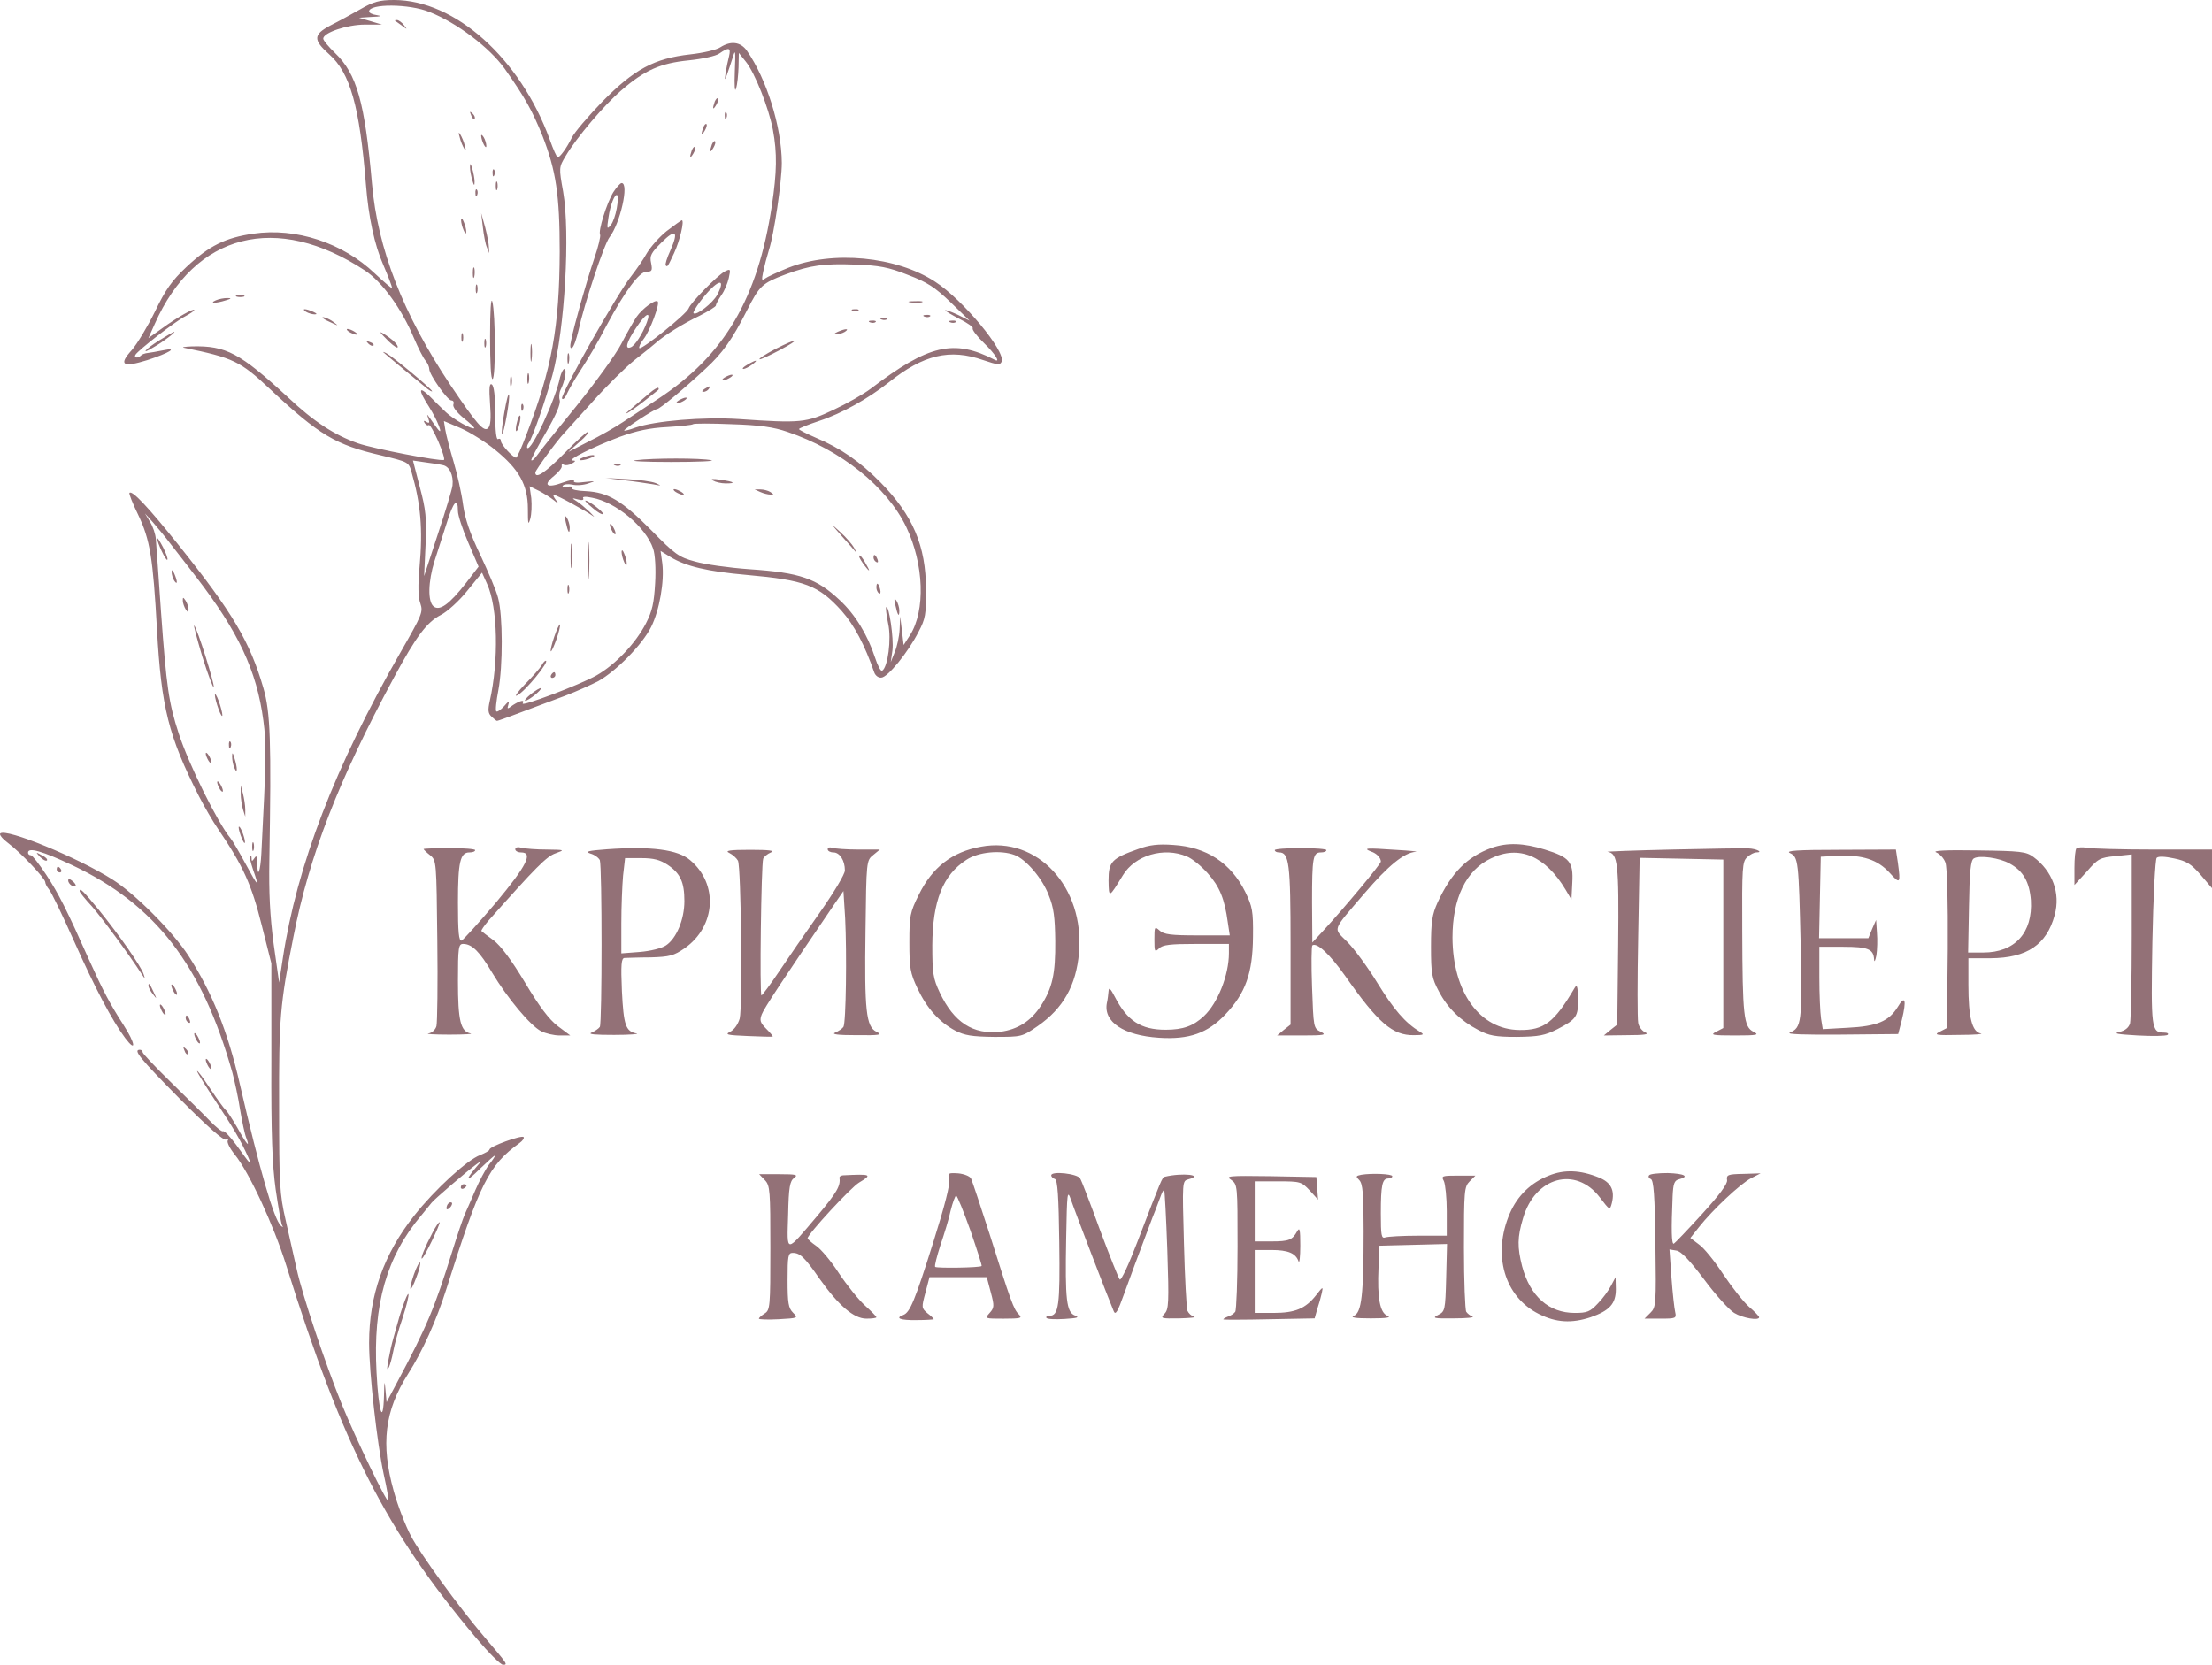 <?xml version="1.0" encoding="UTF-8"?> <svg xmlns="http://www.w3.org/2000/svg" width="93" height="70" viewBox="0 0 93 70" fill="none"><path d="M16.567 0C19.133 0 21.869 2.454 23.11 5.857C23.254 6.277 23.41 6.613 23.447 6.615C23.543 6.615 23.82 6.23 24.037 5.797C24.146 5.568 24.724 4.895 25.326 4.27C26.664 2.91 27.508 2.454 29.027 2.285C29.569 2.225 30.135 2.093 30.291 1.984C30.725 1.708 31.135 1.756 31.4 2.129C32.231 3.32 32.858 5.316 32.87 6.844C32.87 7.638 32.544 9.85 32.328 10.512C32.243 10.788 32.136 11.197 32.087 11.426C32.015 11.775 32.027 11.823 32.16 11.715C32.256 11.643 32.702 11.438 33.148 11.258C35.003 10.524 37.69 10.777 39.317 11.847C40.474 12.592 42.281 14.77 42.113 15.203C42.052 15.359 41.943 15.347 41.341 15.143C39.931 14.65 38.823 14.915 37.365 16.081C36.497 16.766 35.377 17.392 34.461 17.692C33.992 17.848 33.595 18.005 33.593 18.041C33.593 18.077 33.907 18.234 34.292 18.402C35.352 18.847 36.16 19.413 37.015 20.278C38.377 21.662 38.931 22.949 38.931 24.789C38.943 25.823 38.907 26.027 38.618 26.568C38.185 27.422 37.316 28.493 37.051 28.493C36.931 28.505 36.81 28.409 36.762 28.289C36.352 27.11 35.919 26.292 35.389 25.69C34.413 24.608 33.834 24.391 31.4 24.175C29.749 24.03 28.834 23.815 28.183 23.418L27.773 23.165L27.845 23.683C27.941 24.44 27.725 25.667 27.375 26.364C27.002 27.11 25.906 28.217 25.159 28.638C24.857 28.794 24.243 29.071 23.773 29.251C21.375 30.153 20.952 30.31 20.892 30.31C20.867 30.308 20.759 30.224 20.663 30.129C20.519 29.997 20.507 29.852 20.591 29.48C20.977 27.772 20.928 25.547 20.483 24.561L20.266 24.079L19.639 24.849C19.302 25.27 18.796 25.727 18.531 25.859C17.952 26.16 17.507 26.738 16.567 28.481C14.241 32.787 13 35.986 12.337 39.39C11.771 42.228 11.723 42.854 11.735 46.559C11.735 49.794 11.758 50.215 12.011 51.31C12.156 51.959 12.361 52.873 12.469 53.342C12.71 54.46 13.675 57.335 14.373 59.055C14.988 60.558 16.253 63.18 16.326 63.108C16.35 63.072 16.265 62.579 16.132 61.989C15.855 60.702 15.518 57.719 15.518 56.469C15.518 54.472 16.133 52.728 17.422 51.105C18.278 50.022 19.651 48.76 20.194 48.567C20.398 48.483 20.578 48.387 20.579 48.339C20.579 48.207 21.917 47.725 22.013 47.81C22.049 47.858 21.977 47.965 21.844 48.062C20.555 48.988 20.169 49.758 18.772 54.184C18.35 55.519 17.771 56.805 17.157 57.768C16.169 59.319 16 60.727 16.554 62.699C16.723 63.313 17.049 64.155 17.278 64.588C17.7 65.382 19.278 67.559 20.386 68.857C21.349 69.987 21.362 70 21.146 70C21.049 70 20.543 69.495 20.025 68.882C16.229 64.372 14.421 60.823 12.036 53.21C11.505 51.514 10.481 49.301 9.867 48.543C9.662 48.29 9.529 48.025 9.577 47.953C9.625 47.881 9.589 47.87 9.505 47.918C9.408 47.978 8.734 47.388 7.553 46.197C5.866 44.489 5.589 44.141 5.878 44.141C5.95 44.141 5.998 44.189 5.998 44.249C5.998 44.297 6.517 44.85 7.156 45.476C7.794 46.101 8.541 46.834 8.806 47.111C9.071 47.388 9.324 47.592 9.372 47.568C9.433 47.532 9.674 47.797 9.927 48.134C10.542 48.988 10.614 49.072 10.433 48.651C10.12 47.954 9.818 47.437 9.059 46.294C8.637 45.657 8.288 45.091 8.288 45.043C8.288 44.983 8.529 45.308 8.83 45.765C9.132 46.222 9.433 46.631 9.481 46.667C9.541 46.703 9.758 47.039 9.975 47.412C10.373 48.134 10.53 48.302 10.349 47.833C10.289 47.688 10.179 47.16 10.095 46.667C10.023 46.174 9.866 45.464 9.77 45.103C8.493 40.569 6.529 38.031 3.046 36.383C1.77 35.782 1.179 35.614 1.178 35.853C1.178 35.914 1.227 35.962 1.299 35.962C1.36 35.963 1.649 36.336 1.95 36.792C2.468 37.586 2.793 38.223 3.769 40.412C4.335 41.663 4.612 42.193 5.191 43.095C5.697 43.877 5.745 44.285 5.263 43.648C4.709 42.902 3.998 41.555 3.107 39.559C2.625 38.476 2.154 37.502 2.058 37.394C1.974 37.297 1.902 37.153 1.902 37.093C1.902 36.936 0.866 35.842 0.335 35.445C0.107 35.277 -0.039 35.096 0.009 35.048C0.238 34.807 3.299 36.07 4.733 36.984C5.673 37.574 7.264 39.174 7.914 40.172C8.902 41.699 9.577 43.359 10.083 45.584C10.915 49.192 11.518 51.273 11.807 51.538C11.903 51.622 11.915 51.61 11.855 51.514C11.819 51.441 11.699 50.756 11.59 50.011C11.446 48.964 11.396 47.701 11.409 44.586V40.509L11.011 38.933C10.577 37.189 10.228 36.419 9.167 34.855C8.95 34.543 8.59 33.917 8.361 33.473C7.083 30.959 6.782 29.732 6.601 26.473C6.432 23.454 6.312 22.696 5.806 21.638C5.577 21.169 5.409 20.748 5.445 20.724C5.553 20.604 6.216 21.301 7.505 22.912C9.783 25.762 10.505 26.977 11.072 28.926C11.373 29.948 11.409 31.223 11.325 36.143C11.3 37.538 11.349 38.512 11.505 39.69L11.735 41.315L11.891 40.292C12.481 36.407 14.072 32.245 16.856 27.398C17.735 25.859 17.796 25.739 17.675 25.378C17.579 25.125 17.567 24.62 17.639 23.839C17.784 22.239 17.687 21.181 17.301 19.846C17.181 19.425 17.169 19.424 16.024 19.148C14.108 18.703 13.433 18.306 11.336 16.346C10.107 15.191 9.806 15.046 7.745 14.625C7.614 14.601 7.758 14.578 8.071 14.565C9.505 14.529 10.084 14.842 12.108 16.706C13.192 17.728 14.06 18.294 15.06 18.643C15.723 18.871 18.471 19.4 18.663 19.34C18.711 19.314 18.602 18.967 18.422 18.547C18.241 18.138 18.061 17.825 18.025 17.873C17.989 17.909 17.916 17.873 17.856 17.789C17.796 17.693 17.82 17.668 17.928 17.74C18.049 17.812 18.072 17.777 18.012 17.608C17.94 17.392 17.94 17.392 18.084 17.597C18.169 17.717 18.302 17.909 18.386 18.018C18.675 18.402 18.41 17.693 18.037 17.104C17.579 16.394 17.591 16.201 18.061 16.658C18.254 16.851 18.567 17.164 18.747 17.332C19.061 17.633 19.856 18.077 19.941 18.005C19.951 17.979 19.759 17.788 19.483 17.572C19.194 17.332 19.025 17.103 19.061 17.007C19.097 16.911 19.061 16.839 18.977 16.839C18.808 16.827 18.049 15.757 18.048 15.516C18.048 15.431 17.976 15.263 17.892 15.167C17.796 15.059 17.578 14.625 17.398 14.204C16.892 12.989 16.06 11.847 15.349 11.378C11.626 8.925 8.191 9.802 6.504 13.627L6.24 14.217L6.83 13.796C7.457 13.339 8.167 12.942 8.167 13.038C8.166 13.075 7.986 13.195 7.782 13.303C7.359 13.52 5.831 14.709 5.698 14.914C5.613 15.046 5.794 15.082 5.926 14.95C5.962 14.902 6.095 14.854 6.215 14.842C6.324 14.83 6.613 14.781 6.842 14.733C7.529 14.589 7.119 14.842 6.192 15.143C5.155 15.467 4.974 15.347 5.54 14.722C5.769 14.457 6.204 13.735 6.517 13.098C6.963 12.172 7.216 11.811 7.842 11.222C8.794 10.332 9.481 9.995 10.65 9.826C12.445 9.562 14.409 10.211 15.759 11.498C16.157 11.871 16.482 12.147 16.482 12.111C16.481 12.038 16.325 11.629 16.109 11.125C15.747 10.307 15.493 9.129 15.385 7.758C15.12 4.474 14.723 3.067 13.843 2.285C13.156 1.672 13.168 1.455 13.891 1.07C14.228 0.902 14.795 0.589 15.157 0.385C15.699 0.072 15.952 0 16.567 0ZM20.808 48.591C20.771 48.591 20.494 48.844 20.169 49.156C19.603 49.721 19.519 49.674 20.025 49.072C20.266 48.796 20.265 48.784 20.037 48.952C19.651 49.229 18.242 50.442 18.145 50.575C18.097 50.635 17.904 50.876 17.723 51.093C16.253 52.825 15.675 54.846 15.831 57.708C15.916 59.38 16.109 59.969 16.145 58.67C16.157 58.057 16.169 58.009 16.205 58.43L16.253 58.959L16.662 58.19C17.964 55.748 18.266 55.014 19.013 52.62C19.218 51.959 19.458 51.249 19.542 51.057C19.639 50.852 19.832 50.395 19.989 50.034C20.145 49.673 20.398 49.192 20.555 48.976C20.724 48.771 20.832 48.591 20.808 48.591ZM17.169 54.412C17.205 54.436 17.097 54.894 16.928 55.411C16.747 55.928 16.579 56.566 16.531 56.83C16.482 57.094 16.398 57.395 16.35 57.491C16.241 57.672 16.253 57.539 16.434 56.674C16.47 56.493 16.64 55.904 16.796 55.351C16.965 54.798 17.133 54.377 17.169 54.412ZM65.117 49.433C65.767 49.168 66.442 49.193 67.238 49.518C67.731 49.722 67.9 50.047 67.768 50.588C67.684 50.9 67.683 50.9 67.261 50.347C66.249 49.024 64.539 49.481 64.033 51.225C63.792 52.031 63.791 52.44 63.995 53.246C64.333 54.509 65.117 55.206 66.213 55.206C66.719 55.206 66.852 55.158 67.177 54.81C67.382 54.605 67.635 54.256 67.732 54.063L67.924 53.703L67.936 54.208C67.936 54.821 67.671 55.11 66.876 55.387C66.081 55.651 65.43 55.615 64.707 55.254C63.249 54.532 62.731 52.752 63.478 51.02C63.803 50.275 64.357 49.733 65.117 49.433ZM40.282 49.337C40.535 49.361 40.776 49.458 40.825 49.554C40.874 49.653 41.223 50.709 41.608 51.898C42.499 54.724 42.619 55.062 42.836 55.267C42.993 55.423 42.921 55.447 42.198 55.447C41.403 55.447 41.391 55.447 41.608 55.206C41.8 54.99 41.812 54.917 41.656 54.34L41.487 53.703H39.078L38.908 54.352C38.74 54.977 38.74 55.002 38.992 55.218C39.137 55.326 39.258 55.446 39.258 55.471C39.258 55.483 38.932 55.507 38.535 55.507C37.836 55.519 37.619 55.422 37.981 55.29C38.258 55.181 38.463 54.699 39.245 52.211C39.715 50.721 39.956 49.783 39.908 49.59C39.836 49.325 39.86 49.313 40.282 49.337ZM53.416 49.457L55.344 49.493L55.38 49.962L55.416 50.443L55.067 50.059C54.717 49.686 54.669 49.674 53.73 49.674H52.753V52.199H53.453C54.199 52.199 54.332 52.139 54.536 51.778C54.645 51.586 54.669 51.694 54.669 52.38C54.669 52.837 54.633 53.137 54.597 53.041C54.477 52.692 54.151 52.561 53.453 52.56H52.753V55.206H53.536C54.452 55.206 54.887 55.026 55.332 54.461C55.621 54.088 55.634 54.088 55.574 54.364C55.537 54.533 55.453 54.833 55.38 55.05L55.272 55.435L53.38 55.471C52.344 55.495 51.464 55.494 51.44 55.482C51.417 55.458 51.501 55.41 51.62 55.362C51.741 55.326 51.886 55.23 51.934 55.158C51.982 55.086 52.031 53.847 52.031 52.416C52.031 49.842 52.03 49.806 51.765 49.613C51.512 49.445 51.634 49.433 53.416 49.457ZM32.762 49.373C33.473 49.373 33.57 49.397 33.389 49.529C33.208 49.662 33.16 49.914 33.136 51.081C33.088 52.728 33.003 52.728 34.389 51.093C35.184 50.143 35.352 49.854 35.292 49.518C35.292 49.469 35.353 49.433 35.437 49.421C36.63 49.361 36.691 49.385 36.124 49.722C35.787 49.914 33.955 51.899 33.955 52.067C33.957 52.104 34.113 52.248 34.305 52.38C34.51 52.513 34.944 53.029 35.269 53.534C35.606 54.039 36.1 54.653 36.366 54.894C36.63 55.134 36.847 55.351 36.847 55.387C36.846 55.423 36.654 55.446 36.425 55.446C35.895 55.446 35.257 54.893 34.461 53.774C33.835 52.873 33.642 52.681 33.328 52.681C33.136 52.681 33.112 52.801 33.112 53.823C33.112 54.785 33.148 55.002 33.34 55.194C33.569 55.423 33.557 55.423 32.738 55.471C32.28 55.495 31.907 55.482 31.907 55.446C31.907 55.41 32.016 55.314 32.148 55.23C32.377 55.086 32.389 54.953 32.389 52.476C32.389 50.07 32.376 49.853 32.16 49.625L31.918 49.373H32.762ZM44.198 49.421C44.198 49.229 45.306 49.349 45.414 49.554C45.475 49.651 45.849 50.624 46.246 51.718C46.656 52.811 47.028 53.748 47.078 53.799C47.138 53.859 47.463 53.149 47.813 52.235C48.837 49.565 48.862 49.505 48.97 49.481C49.717 49.301 50.656 49.41 49.957 49.59C49.705 49.662 49.705 49.675 49.777 52.283C49.813 53.727 49.885 55.002 49.921 55.11C49.969 55.218 50.09 55.338 50.199 55.362C50.319 55.398 50.03 55.422 49.584 55.435C48.813 55.447 48.777 55.435 48.957 55.242C49.138 55.062 49.151 54.785 49.078 52.572C49.03 51.218 48.97 50.08 48.946 50.047C48.922 50.023 48.874 50.106 48.825 50.227C48.777 50.347 48.62 50.792 48.452 51.201C47.777 52.993 47.584 53.51 47.258 54.412C46.993 55.158 46.897 55.314 46.825 55.134C46.595 54.592 45.174 50.888 45.03 50.455C44.873 50.01 44.861 50.107 44.825 52.079C44.776 54.652 44.836 55.182 45.198 55.315C45.403 55.399 45.294 55.423 44.764 55.459C44.367 55.483 44.029 55.471 43.992 55.411C43.968 55.363 44.029 55.326 44.125 55.326C44.511 55.326 44.572 54.881 44.535 52.235C44.511 50.288 44.463 49.626 44.355 49.577C44.27 49.553 44.198 49.481 44.198 49.421ZM70.117 49.325C70.827 49.349 71.045 49.469 70.587 49.589C70.394 49.637 70.346 49.77 70.322 50.299C70.261 51.718 70.274 52.32 70.371 52.296C70.42 52.271 70.949 51.718 71.551 51.057C72.286 50.251 72.636 49.781 72.612 49.625C72.576 49.397 72.648 49.372 73.298 49.36L74.021 49.337L73.623 49.541C73.177 49.77 72.008 50.864 71.43 51.598L71.069 52.055L71.418 52.319C71.623 52.452 72.081 53.017 72.443 53.57C72.804 54.111 73.299 54.737 73.528 54.941C73.769 55.146 73.961 55.351 73.961 55.387C73.961 55.543 73.262 55.422 72.912 55.206C72.707 55.086 72.13 54.448 71.648 53.799C71.034 52.981 70.672 52.608 70.479 52.584L70.19 52.536L70.274 53.727C70.322 54.376 70.394 55.025 70.43 55.17C70.49 55.434 70.454 55.446 69.816 55.446H69.141L69.394 55.194C69.623 54.966 69.635 54.845 69.599 52.296C69.575 50.287 69.526 49.625 69.406 49.577C69.334 49.553 69.285 49.481 69.333 49.421C69.37 49.361 69.719 49.325 70.117 49.325ZM57.236 49.397C57.682 49.324 58.536 49.361 58.536 49.457C58.536 49.517 58.464 49.554 58.367 49.554C58.115 49.554 58.055 49.831 58.055 51.02C58.055 51.958 58.079 52.091 58.247 52.031C58.356 51.995 58.97 51.959 59.633 51.959H60.827V50.925C60.827 50.359 60.766 49.793 60.705 49.661C60.585 49.445 60.622 49.433 61.308 49.433H62.032L61.79 49.674C61.562 49.902 61.549 50.071 61.549 52.464C61.549 53.871 61.598 55.086 61.646 55.158C61.694 55.23 61.814 55.326 61.91 55.362C62.007 55.398 61.657 55.435 61.127 55.435C60.272 55.447 60.199 55.422 60.464 55.29C60.753 55.146 60.766 55.098 60.802 53.727L60.838 52.308L57.995 52.38L57.958 53.282C57.898 54.592 58.019 55.194 58.331 55.326C58.512 55.398 58.308 55.435 57.633 55.435C56.982 55.435 56.754 55.398 56.922 55.326C57.247 55.194 57.331 54.448 57.331 51.767C57.331 50.191 57.295 49.781 57.151 49.625C56.994 49.469 56.995 49.445 57.236 49.397ZM17.664 53.09C17.688 53.128 17.627 53.404 17.507 53.703C17.242 54.424 17.146 54.34 17.399 53.595C17.507 53.282 17.628 53.054 17.664 53.09ZM40.198 50.275C40.161 50.276 40.053 50.564 39.969 50.9C39.897 51.249 39.691 51.911 39.535 52.368C39.39 52.824 39.282 53.232 39.318 53.27C39.39 53.33 41.21 53.306 41.27 53.233C41.294 53.221 41.077 52.548 40.8 51.742C40.511 50.936 40.246 50.275 40.198 50.275ZM18.483 51.394C18.53 51.444 17.821 52.919 17.736 52.921C17.675 52.921 17.856 52.452 18.169 51.862C18.314 51.574 18.459 51.37 18.483 51.394ZM18.856 50.6C18.892 50.552 18.964 50.54 19 50.575C19.024 50.611 18.989 50.708 18.916 50.78C18.832 50.864 18.772 50.876 18.772 50.804C18.772 50.732 18.808 50.636 18.856 50.6ZM19.494 49.794C19.567 49.794 19.615 49.818 19.616 49.842C19.616 49.878 19.567 49.938 19.494 49.975C19.434 50.01 19.374 49.986 19.374 49.926C19.375 49.854 19.434 49.794 19.494 49.794ZM8.65 44.562C8.65 44.49 8.71 44.526 8.77 44.622C8.83 44.718 8.891 44.851 8.891 44.923C8.891 44.983 8.83 44.958 8.77 44.862C8.71 44.766 8.65 44.622 8.65 44.562ZM7.758 44.177C7.686 44.008 7.698 43.996 7.819 44.105C7.903 44.189 7.939 44.285 7.903 44.321C7.867 44.357 7.794 44.297 7.758 44.177ZM8.167 43.48C8.167 43.407 8.227 43.443 8.287 43.539C8.348 43.635 8.408 43.768 8.409 43.84C8.409 43.9 8.348 43.877 8.287 43.78C8.227 43.684 8.167 43.54 8.167 43.48ZM47.861 35.697C48.318 35.529 48.692 35.481 49.33 35.529C50.728 35.614 51.752 36.287 52.355 37.502C52.656 38.127 52.692 38.308 52.68 39.39C52.668 40.917 52.367 41.759 51.524 42.649C50.777 43.443 49.993 43.72 48.728 43.636C47.246 43.539 46.39 42.974 46.535 42.181C46.571 42.036 46.595 41.807 46.607 41.675C46.619 41.495 46.692 41.568 46.872 41.916C47.391 42.926 47.969 43.299 49.005 43.299C49.74 43.299 50.174 43.142 50.62 42.722C51.198 42.18 51.668 41.001 51.668 40.075V39.69H50.294C49.198 39.69 48.873 39.727 48.728 39.883C48.547 40.051 48.535 40.015 48.535 39.498C48.535 38.957 48.547 38.945 48.752 39.125C48.933 39.293 49.234 39.33 50.342 39.33H51.704L51.62 38.776C51.487 37.802 51.283 37.285 50.777 36.72C50.512 36.419 50.114 36.095 49.897 36.011C48.933 35.602 47.715 35.962 47.209 36.804C46.619 37.766 46.619 37.778 46.607 37.02C46.607 36.227 46.74 36.094 47.861 35.697ZM41.245 35.602C43.619 35.157 45.596 37.297 45.367 40.052C45.246 41.435 44.704 42.397 43.631 43.143C42.968 43.6 42.956 43.6 41.799 43.6C40.86 43.588 40.558 43.539 40.16 43.335C39.486 42.974 38.968 42.397 38.571 41.555C38.269 40.917 38.233 40.701 38.233 39.631C38.233 38.512 38.257 38.368 38.63 37.622C39.197 36.467 40.028 35.818 41.245 35.602ZM62.719 35.649C63.37 35.421 64.057 35.445 64.949 35.722C65.997 36.046 66.153 36.239 66.105 37.117L66.069 37.826L65.828 37.417C64.972 35.986 63.864 35.517 62.683 36.095C61.635 36.588 61.068 37.778 61.068 39.426C61.08 41.723 62.213 43.298 63.888 43.31C64.912 43.322 65.346 42.998 66.201 41.543C66.298 41.375 66.334 41.459 66.346 41.976C66.358 42.745 66.286 42.854 65.479 43.274C64.949 43.539 64.707 43.588 63.78 43.6C62.864 43.6 62.611 43.551 62.153 43.31C61.418 42.926 60.863 42.396 60.49 41.675C60.201 41.134 60.164 40.941 60.164 39.81C60.164 38.752 60.213 38.451 60.442 37.946C61.02 36.696 61.683 36.022 62.719 35.649ZM34.992 35.649C35.1 35.685 35.594 35.722 36.088 35.722H36.992L36.715 35.95C36.426 36.179 36.425 36.203 36.389 39.113C36.341 42.504 36.413 43.166 36.847 43.383C37.112 43.515 37.004 43.539 36.004 43.527C35.233 43.527 34.943 43.491 35.112 43.419C35.256 43.359 35.413 43.251 35.461 43.179C35.57 43.01 35.606 40.052 35.533 38.608L35.461 37.466L35.088 38.007C32.86 41.277 32.124 42.396 32.028 42.649C31.931 42.902 31.955 42.998 32.22 43.263C32.389 43.431 32.509 43.576 32.485 43.588C32.456 43.6 31.988 43.587 31.437 43.563C30.569 43.527 30.46 43.503 30.701 43.383C30.87 43.299 31.027 43.071 31.099 42.83C31.22 42.337 31.159 36.467 31.027 36.19C30.966 36.082 30.81 35.938 30.665 35.866C30.461 35.77 30.654 35.733 31.545 35.733C32.353 35.733 32.605 35.77 32.412 35.842C32.268 35.902 32.123 36.022 32.087 36.106C32.003 36.359 31.931 41.846 32.015 41.855C32.051 41.843 32.389 41.399 32.75 40.857C33.112 40.316 33.883 39.198 34.461 38.38C35.076 37.502 35.522 36.756 35.522 36.6C35.522 36.179 35.304 35.842 35.039 35.842C34.907 35.842 34.8 35.782 34.799 35.71C34.799 35.638 34.883 35.613 34.992 35.649ZM87.3 35.674C87.36 35.626 87.554 35.613 87.746 35.649C87.939 35.685 89.193 35.722 90.542 35.722H93V37.346L92.518 36.78C92.12 36.323 91.928 36.203 91.409 36.095C91.024 36.011 90.746 35.998 90.674 36.07C90.614 36.132 90.53 37.719 90.493 39.618C90.433 43.262 90.446 43.419 90.988 43.419C91.132 43.419 91.192 43.468 91.132 43.516C91.059 43.564 90.493 43.575 89.868 43.539C89.036 43.491 88.831 43.456 89.096 43.395C89.349 43.335 89.494 43.215 89.554 43.034C89.59 42.877 89.626 41.217 89.626 39.342V35.926L88.94 35.998C88.289 36.058 88.204 36.107 87.735 36.648L87.216 37.213V36.491C87.216 36.095 87.252 35.723 87.3 35.674ZM21.941 35.649C22.085 35.685 22.556 35.722 22.99 35.722C23.749 35.734 23.76 35.734 23.363 35.878C22.977 36.01 22.531 36.468 20.543 38.704C20.351 38.933 20.218 39.125 20.242 39.149C20.267 39.174 20.496 39.354 20.748 39.534C21.05 39.763 21.495 40.352 22.074 41.315C22.676 42.325 23.086 42.866 23.448 43.143L23.978 43.54H23.532C23.291 43.54 22.941 43.456 22.748 43.359C22.291 43.119 21.338 41.976 20.688 40.894C20.17 40.016 19.845 39.691 19.471 39.69C19.278 39.69 19.254 39.835 19.254 41.254C19.254 42.914 19.363 43.371 19.785 43.455C19.916 43.479 19.519 43.504 18.893 43.504C18.266 43.504 17.868 43.479 18.013 43.455C18.17 43.431 18.314 43.287 18.35 43.143C18.386 42.998 18.41 41.374 18.386 39.534C18.35 36.227 18.35 36.178 18.085 35.962C17.929 35.842 17.808 35.721 17.808 35.697C17.816 35.685 18.307 35.661 18.893 35.661C19.495 35.661 19.977 35.698 19.977 35.746C19.977 35.806 19.868 35.842 19.736 35.842C19.35 35.842 19.254 36.239 19.254 37.946C19.254 39.208 19.29 39.582 19.41 39.547C19.483 39.511 20.134 38.8 20.857 37.946C22.158 36.383 22.423 35.842 21.905 35.842C21.772 35.842 21.665 35.782 21.664 35.71C21.664 35.626 21.772 35.601 21.941 35.649ZM54.682 35.661C55.284 35.661 55.766 35.698 55.766 35.746C55.766 35.806 55.658 35.842 55.537 35.842C55.2 35.842 55.163 36.059 55.163 37.923L55.175 39.631L55.621 39.149C56.489 38.211 58.056 36.335 58.056 36.227C58.056 36.07 57.875 35.878 57.646 35.806C57.284 35.661 57.442 35.649 58.658 35.733C59.284 35.769 59.67 35.806 59.514 35.818C59.032 35.854 58.369 36.395 57.368 37.562C55.971 39.197 56.043 38.993 56.646 39.606C56.935 39.895 57.514 40.677 57.923 41.351C58.61 42.457 59.068 42.998 59.695 43.383C59.899 43.503 59.863 43.527 59.442 43.527C58.55 43.539 57.947 43.022 56.549 41.025C55.899 40.111 55.368 39.619 55.175 39.751C55.139 39.779 55.127 40.559 55.163 41.507C55.224 43.202 55.224 43.239 55.525 43.383C55.79 43.515 55.694 43.54 54.754 43.54H53.694L53.971 43.31L54.26 43.082V39.727C54.26 36.287 54.199 35.842 53.778 35.842C53.681 35.842 53.597 35.806 53.597 35.746C53.597 35.698 54.092 35.661 54.682 35.661ZM73.515 35.674C73.84 35.686 74.154 35.842 73.841 35.842C73.757 35.842 73.576 35.927 73.455 36.047C73.251 36.227 73.238 36.48 73.25 39.138C73.262 42.709 73.311 43.178 73.72 43.383C73.985 43.515 73.889 43.54 72.937 43.54C71.985 43.54 71.889 43.515 72.154 43.383L72.454 43.227V36.143L70.696 36.106L68.936 36.07L68.876 39.378C68.84 41.206 68.84 42.83 68.876 43.011C68.901 43.179 69.045 43.359 69.19 43.419C69.358 43.491 69.117 43.527 68.43 43.527L67.43 43.54L67.707 43.31L67.996 43.082L68.033 39.739C68.069 36.287 68.02 35.879 67.586 35.818C67.481 35.806 68.697 35.758 70.285 35.722C71.875 35.686 73.321 35.662 73.515 35.674ZM83.143 35.758C84.963 35.782 85.18 35.806 85.493 36.034C86.288 36.623 86.638 37.55 86.385 38.476C86.048 39.726 85.216 40.28 83.698 40.292H82.758V41.398C82.758 42.793 82.914 43.383 83.276 43.455C83.42 43.479 83.022 43.516 82.396 43.516C81.396 43.54 81.288 43.515 81.553 43.383L81.854 43.227L81.89 39.907C81.902 37.899 81.866 36.467 81.793 36.274C81.733 36.094 81.553 35.902 81.409 35.842C81.216 35.77 81.781 35.734 83.143 35.758ZM25.521 35.71C27.376 35.578 28.497 35.722 29.015 36.167C30.208 37.165 30.1 38.945 28.787 39.871C28.329 40.184 28.159 40.232 27.352 40.256C26.834 40.256 26.352 40.28 26.255 40.28C26.123 40.293 26.099 40.545 26.147 41.675C26.219 43.106 26.304 43.371 26.762 43.455C26.905 43.479 26.484 43.516 25.822 43.516C25.026 43.516 24.701 43.491 24.869 43.419C25.014 43.359 25.171 43.251 25.219 43.179C25.316 43.022 25.315 36.436 25.219 36.167C25.171 36.071 25.002 35.938 24.822 35.89C24.569 35.806 24.726 35.77 25.521 35.71ZM79.793 36.274C79.914 37.164 79.889 37.189 79.444 36.696C78.938 36.143 78.299 35.938 77.275 35.986L76.552 36.023L76.516 37.73L76.48 39.45H78.552L78.709 39.065L78.878 38.681L78.914 39.222C78.939 39.51 78.926 39.943 78.89 40.172C78.842 40.4 78.805 40.484 78.793 40.34C78.769 39.907 78.54 39.811 77.493 39.81H76.492V41.098C76.492 41.819 76.528 42.59 76.564 42.83L76.636 43.274L77.685 43.215C78.902 43.155 79.408 42.95 79.782 42.349C80.095 41.819 80.167 42.036 79.962 42.878L79.806 43.48L77.396 43.503C75.89 43.515 75.083 43.491 75.25 43.419C75.744 43.215 75.769 42.986 75.708 39.787C75.624 36.179 75.612 36.035 75.25 35.866C75.058 35.77 75.565 35.733 77.347 35.733L79.709 35.722L79.793 36.274ZM42.656 35.95C42.077 35.734 41.137 35.818 40.631 36.154C39.643 36.792 39.209 37.875 39.197 39.751C39.197 40.929 39.233 41.146 39.51 41.735C40.101 42.986 40.908 43.515 42.065 43.383C42.788 43.287 43.342 42.938 43.764 42.289C44.246 41.543 44.379 40.953 44.367 39.57C44.355 38.572 44.306 38.163 44.089 37.634C43.824 36.936 43.138 36.131 42.656 35.95ZM7.807 42.806C7.807 42.638 7.892 42.673 7.976 42.89C8.012 42.986 7.999 43.034 7.927 42.998C7.855 42.962 7.807 42.878 7.807 42.806ZM6.722 42.276C6.722 42.205 6.782 42.241 6.842 42.337C6.902 42.433 6.963 42.566 6.963 42.638C6.963 42.697 6.902 42.673 6.842 42.577C6.782 42.481 6.722 42.336 6.722 42.276ZM6.241 41.446C6.241 41.303 6.301 41.363 6.469 41.735C6.602 42.024 6.602 42.024 6.433 41.808C6.325 41.675 6.241 41.518 6.241 41.446ZM7.204 41.435C7.205 41.363 7.264 41.399 7.325 41.495C7.385 41.591 7.446 41.724 7.446 41.796C7.445 41.856 7.385 41.831 7.325 41.735C7.264 41.639 7.204 41.495 7.204 41.435ZM3.348 37.477C3.348 37.309 3.493 37.454 4.167 38.272C5.023 39.33 5.927 40.628 6.035 40.953C6.108 41.181 6.108 41.182 5.963 40.966C5.385 40.076 4.288 38.597 3.867 38.115C3.577 37.803 3.348 37.514 3.348 37.477ZM26.196 36.816C26.16 37.225 26.123 38.128 26.123 38.825V40.088L26.907 40.027C27.34 39.991 27.833 39.871 28.002 39.751C28.436 39.462 28.774 38.669 28.774 37.887C28.774 37.093 28.605 36.72 28.063 36.359C27.75 36.155 27.484 36.082 26.966 36.082H26.28L26.196 36.816ZM84.493 36.31C84.071 36.07 83.216 35.95 82.987 36.095C82.854 36.167 82.806 36.648 82.782 38.127L82.746 40.052H83.384C84.71 40.052 85.469 39.222 85.385 37.851C85.325 37.093 85.071 36.623 84.493 36.31ZM2.866 37.02C2.866 36.948 2.938 36.949 3.046 37.045C3.154 37.129 3.203 37.225 3.179 37.249C3.095 37.333 2.866 37.165 2.866 37.02ZM6.312 21.95C6.432 22.143 6.541 22.467 6.553 22.672C6.565 22.865 6.673 24.247 6.77 25.727C6.999 28.89 7.095 29.564 7.517 30.851C7.939 32.15 9.156 34.602 9.686 35.24C9.77 35.337 10.059 35.83 10.325 36.323C10.855 37.309 10.915 37.345 10.638 36.563C10.542 36.275 10.481 36.023 10.517 35.986C10.553 35.95 10.578 35.998 10.578 36.095C10.578 36.227 10.601 36.226 10.698 36.082C10.782 35.95 10.819 35.998 10.819 36.31C10.819 36.972 10.951 36.647 10.988 35.89C11.193 31.969 11.204 31.259 11.072 30.297C10.794 28.192 10.011 26.544 8.228 24.235C7.927 23.838 7.457 23.237 7.203 22.912C6.95 22.575 6.589 22.143 6.42 21.95L6.095 21.589L6.312 21.95ZM2.432 36.443C2.468 36.443 2.529 36.491 2.565 36.563C2.601 36.623 2.577 36.683 2.517 36.684C2.445 36.684 2.384 36.624 2.384 36.563C2.384 36.492 2.408 36.444 2.432 36.443ZM1.685 36.034C1.492 35.818 1.492 35.818 1.757 35.962C1.914 36.034 2.01 36.131 1.974 36.179C1.926 36.215 1.805 36.154 1.685 36.034ZM10.662 35.445C10.686 35.53 10.687 35.674 10.662 35.746C10.626 35.83 10.602 35.77 10.602 35.602C10.602 35.433 10.626 35.373 10.662 35.445ZM10.048 34.76C10.133 34.762 10.349 35.385 10.288 35.445C10.264 35.468 10.192 35.324 10.12 35.132C10.048 34.928 10.012 34.76 10.048 34.76ZM10.216 33.376C10.264 33.568 10.312 33.87 10.312 34.038V34.339L10.216 34.038C10.168 33.87 10.12 33.568 10.12 33.376V33.016L10.216 33.376ZM9.131 32.895C9.131 32.823 9.191 32.859 9.251 32.955C9.312 33.051 9.372 33.184 9.372 33.256C9.372 33.316 9.312 33.292 9.251 33.196C9.191 33.1 9.131 32.956 9.131 32.895ZM9.759 31.812C9.759 31.62 9.784 31.633 9.856 31.873C9.988 32.282 9.988 32.594 9.856 32.294C9.796 32.162 9.759 31.945 9.759 31.812ZM8.65 31.692C8.65 31.62 8.71 31.657 8.77 31.753C8.83 31.849 8.891 31.982 8.891 32.054C8.891 32.113 8.83 32.089 8.77 31.993C8.71 31.897 8.65 31.753 8.65 31.692ZM9.625 31.344C9.613 31.211 9.65 31.139 9.686 31.188C9.722 31.224 9.734 31.332 9.698 31.416C9.662 31.512 9.625 31.476 9.625 31.344ZM9.035 29.227C9.036 29.131 9.107 29.239 9.192 29.468C9.276 29.696 9.349 29.972 9.349 30.068C9.349 30.165 9.276 30.057 9.192 29.828C9.107 29.6 9.035 29.323 9.035 29.227ZM18.723 18.077C18.759 18.294 18.916 18.896 19.073 19.425C19.229 19.954 19.41 20.759 19.47 21.229C19.554 21.83 19.76 22.431 20.194 23.333C20.519 24.031 20.869 24.837 20.941 25.138C21.145 25.872 21.145 28.012 20.953 29.023C20.868 29.467 20.82 29.876 20.869 29.912C20.905 29.948 21.049 29.852 21.194 29.696C21.374 29.48 21.423 29.468 21.374 29.624C21.314 29.828 21.326 29.828 21.567 29.648C21.868 29.455 22.073 29.407 21.977 29.575C21.868 29.744 24.387 28.793 25.086 28.396C25.881 27.939 26.725 27.05 27.159 26.208C27.424 25.691 27.496 25.354 27.544 24.524C27.58 23.911 27.544 23.309 27.459 23.068C27.158 22.166 25.893 21.108 24.893 20.928C24.616 20.868 24.472 20.88 24.52 20.952C24.555 21.024 24.471 21.048 24.303 21C24.038 20.928 24.026 20.94 24.242 21.072C24.375 21.157 24.616 21.361 24.796 21.529C24.965 21.698 25.025 21.769 24.929 21.697C24.615 21.469 23.399 20.808 23.29 20.808C23.242 20.808 23.278 20.904 23.363 21.012C23.519 21.216 23.507 21.216 23.29 21.036C23.158 20.928 22.868 20.748 22.663 20.64L22.266 20.446L22.338 20.952C22.362 21.241 22.351 21.626 22.29 21.83C22.206 22.107 22.194 22.022 22.194 21.396C22.194 20.386 21.82 19.725 20.808 18.907C20.41 18.582 19.76 18.173 19.374 18.005L18.663 17.704L18.723 18.077ZM22.737 28.939C22.797 28.999 22.231 29.456 22.086 29.468C22.026 29.468 22.135 29.335 22.328 29.179C22.532 29.022 22.712 28.915 22.737 28.939ZM22.941 27.783C23.134 27.783 22.085 29.071 21.747 29.239C21.604 29.323 21.749 29.106 22.074 28.77C22.399 28.445 22.712 28.084 22.772 27.976C22.832 27.867 22.905 27.783 22.941 27.783ZM8.167 26.304C8.3 26.436 9.022 28.754 8.987 28.89C8.963 28.95 8.745 28.373 8.504 27.604C8.276 26.835 8.12 26.245 8.167 26.304ZM23.302 28.265C23.326 28.265 23.35 28.313 23.35 28.385C23.35 28.445 23.29 28.505 23.218 28.505C23.158 28.505 23.133 28.445 23.169 28.385C23.205 28.313 23.266 28.265 23.302 28.265ZM30.761 17.837C29.907 17.801 29.173 17.801 29.135 17.837C29.099 17.873 28.616 17.921 28.05 17.957C27.315 17.993 26.761 18.114 26.062 18.366C24.941 18.787 23.809 19.352 24.074 19.364C24.218 19.364 24.206 19.4 24.037 19.496C23.929 19.556 23.773 19.581 23.712 19.545C23.64 19.497 23.604 19.521 23.616 19.593C23.64 19.665 23.495 19.845 23.29 20.014C22.808 20.399 22.99 20.543 23.664 20.29C23.965 20.182 24.169 20.146 24.134 20.218C24.086 20.29 24.254 20.315 24.579 20.267C25.049 20.218 25.062 20.218 24.737 20.326C24.544 20.398 24.23 20.423 24.049 20.375C23.881 20.339 23.701 20.363 23.664 20.423C23.616 20.495 23.7 20.519 23.857 20.471C23.989 20.435 24.085 20.459 24.049 20.519C24.001 20.579 24.267 20.639 24.628 20.651C25.568 20.7 26.146 21.048 27.387 22.299C28.375 23.309 28.544 23.43 29.219 23.61C29.629 23.731 30.653 23.874 31.508 23.935C33.641 24.079 34.328 24.32 35.304 25.233C35.955 25.835 36.473 26.689 36.786 27.64C36.895 27.976 37.028 28.24 37.088 28.204C37.329 28.058 37.486 26.869 37.341 26.22C37.269 25.871 37.232 25.558 37.256 25.534C37.377 25.414 37.582 26.87 37.522 27.339L37.45 27.844L37.617 27.423C37.714 27.194 37.81 26.762 37.823 26.461L37.847 25.919L37.992 27.122L38.256 26.713C38.919 25.678 38.847 23.718 38.1 22.154C37.281 20.459 35.353 18.919 33.112 18.161C32.521 17.957 31.942 17.873 30.761 17.837ZM23.543 26.256C23.567 26.28 23.507 26.556 23.399 26.869C23.29 27.182 23.182 27.411 23.158 27.387C23.134 27.362 23.194 27.085 23.302 26.773C23.41 26.462 23.519 26.233 23.543 26.256ZM37.643 25.439C37.583 25.174 37.594 25.125 37.691 25.258C37.751 25.354 37.811 25.547 37.811 25.667C37.811 25.979 37.739 25.883 37.643 25.439ZM7.686 25.258C7.686 25.102 7.698 25.102 7.806 25.258C7.866 25.354 7.927 25.522 7.927 25.618C7.927 25.774 7.914 25.774 7.806 25.618C7.746 25.522 7.686 25.354 7.686 25.258ZM19.253 21.493C19.253 20.88 19.061 21.084 18.784 21.986C18.615 22.503 18.387 23.225 18.266 23.598C18.001 24.452 17.977 25.294 18.23 25.498C18.483 25.702 18.892 25.414 19.603 24.5L20.121 23.826L19.688 22.816C19.447 22.263 19.253 21.662 19.253 21.493ZM23.917 24.62C23.941 24.704 23.941 24.849 23.917 24.921C23.881 25.005 23.857 24.945 23.857 24.776C23.857 24.608 23.881 24.548 23.917 24.62ZM36.847 24.704C36.847 24.464 36.931 24.5 37.003 24.776C37.039 24.909 37.016 24.993 36.955 24.945C36.895 24.909 36.847 24.8 36.847 24.704ZM7.216 24.055C7.216 23.935 7.252 23.959 7.325 24.115C7.469 24.44 7.469 24.632 7.325 24.416C7.264 24.32 7.216 24.151 7.216 24.055ZM24.761 22.936C24.785 23.285 24.785 23.863 24.761 24.199C24.737 24.548 24.725 24.272 24.725 23.574C24.725 22.877 24.737 22.6 24.761 22.936ZM17.651 20.482C17.904 21.433 17.94 21.77 17.892 22.912L17.831 24.224L18.41 22.455C18.735 21.482 19.012 20.557 19.025 20.411C19.073 19.978 18.892 19.605 18.615 19.557C18.47 19.521 18.121 19.473 17.856 19.436L17.362 19.364L17.651 20.482ZM36.123 23.394C36.123 23.261 36.293 23.478 36.497 23.875C36.581 24.031 36.533 24.019 36.376 23.814C36.244 23.646 36.123 23.454 36.123 23.394ZM24.037 22.936C24.061 23.153 24.061 23.538 24.037 23.778C24.013 24.031 23.99 23.851 23.99 23.394C23.99 22.924 24.013 22.732 24.037 22.936ZM26.134 23.213C26.134 23.105 26.182 23.117 26.242 23.273C26.303 23.406 26.351 23.598 26.351 23.694C26.351 23.802 26.303 23.79 26.242 23.634C26.182 23.502 26.134 23.309 26.134 23.213ZM36.726 23.441C36.726 23.273 36.811 23.309 36.895 23.525C36.931 23.622 36.918 23.67 36.846 23.634C36.774 23.598 36.726 23.513 36.726 23.441ZM6.601 22.624C6.613 22.588 6.721 22.756 6.854 23.009C6.986 23.273 7.071 23.502 7.035 23.538C6.974 23.596 6.601 22.793 6.601 22.624ZM35.401 22.552C34.895 21.975 34.895 21.974 35.328 22.371C35.581 22.599 35.835 22.9 35.908 23.032C35.98 23.165 36.016 23.249 35.98 23.213C35.956 23.177 35.69 22.877 35.401 22.552ZM25.641 22.07C25.641 21.998 25.701 22.035 25.761 22.131C25.821 22.227 25.882 22.36 25.882 22.432C25.882 22.491 25.821 22.467 25.761 22.371C25.701 22.275 25.641 22.13 25.641 22.07ZM23.785 21.95C23.725 21.686 23.737 21.637 23.833 21.77C23.894 21.866 23.953 22.058 23.953 22.179C23.953 22.491 23.882 22.395 23.785 21.95ZM24.616 21.048C24.762 21.049 25.411 21.553 25.351 21.613C25.315 21.649 25.122 21.541 24.917 21.36C24.713 21.192 24.568 21.048 24.616 21.048ZM28.352 20.567C28.424 20.568 28.556 20.628 28.653 20.688C28.749 20.748 28.785 20.808 28.713 20.808C28.653 20.808 28.508 20.748 28.412 20.688C28.315 20.627 28.292 20.567 28.352 20.567ZM31.967 20.579C32.1 20.579 32.293 20.627 32.389 20.688C32.545 20.796 32.545 20.808 32.389 20.796C32.293 20.796 32.1 20.748 31.967 20.688L31.726 20.579H31.967ZM26.364 20.146C26.857 20.171 27.4 20.242 27.569 20.314C27.834 20.435 27.822 20.434 27.449 20.362C27.22 20.326 26.677 20.242 26.244 20.194L25.46 20.098L26.364 20.146ZM29.979 20.206C29.859 20.134 29.955 20.122 30.281 20.17C30.871 20.254 30.979 20.326 30.509 20.326C30.316 20.326 30.075 20.266 29.979 20.206ZM30.653 2.357C30.737 1.997 30.641 1.973 30.244 2.249C30.099 2.357 29.532 2.478 28.953 2.538C27.761 2.658 27.11 2.947 26.134 3.789C25.411 4.403 24.23 5.797 23.785 6.555C23.495 7.036 23.495 7.048 23.676 8.059C23.977 9.791 23.748 13.832 23.23 15.756C22.917 16.898 22.387 18.413 22.23 18.618C22.17 18.702 22.145 18.799 22.169 18.835C22.338 18.991 23.375 16.754 23.543 15.876C23.591 15.684 23.676 15.516 23.724 15.516C23.845 15.516 23.748 16.045 23.568 16.394C23.508 16.514 23.495 16.706 23.532 16.826C23.58 16.983 23.375 17.452 22.953 18.186C22.592 18.799 22.314 19.328 22.338 19.352C22.374 19.389 22.471 19.292 22.579 19.148C22.676 19.002 23.423 18.065 24.23 17.079C25.037 16.081 25.893 14.902 26.122 14.457C26.351 14.012 26.641 13.507 26.761 13.326C27.002 12.977 27.556 12.569 27.653 12.677C27.749 12.773 27.327 13.916 27.062 14.253C26.93 14.421 26.845 14.602 26.881 14.638C26.978 14.721 28.868 13.207 28.953 12.966C29.038 12.725 30.146 11.595 30.472 11.414C30.713 11.294 30.725 11.306 30.641 11.69C30.593 11.907 30.46 12.232 30.328 12.412C30.207 12.592 30.099 12.786 30.099 12.846C30.098 12.894 29.784 13.086 29.412 13.278C28.701 13.615 27.918 14.108 27.556 14.433C27.448 14.529 27.05 14.854 26.676 15.143C26.302 15.443 25.508 16.225 24.917 16.887C24.315 17.56 23.773 18.149 23.712 18.222C23.447 18.486 22.509 19.771 22.507 19.869C22.507 20.158 22.929 19.869 23.724 19.064C24.206 18.57 24.652 18.161 24.712 18.161C24.785 18.161 24.628 18.354 24.363 18.582L23.893 19.004L24.737 18.57C25.206 18.342 25.857 17.969 26.182 17.753C26.519 17.536 27.183 17.091 27.677 16.767C30.46 14.938 31.858 12.557 32.449 8.66C32.665 7.229 32.677 6.435 32.496 5.461C32.328 4.559 31.738 3.055 31.352 2.586L31.063 2.225L31.051 2.826C31.039 3.151 31.002 3.56 30.942 3.729C30.894 3.897 30.87 3.596 30.894 3.007C30.93 2.129 30.918 2.045 30.81 2.405C30.738 2.634 30.629 2.959 30.569 3.127C30.472 3.404 30.46 3.391 30.508 3.055C30.544 2.838 30.605 2.538 30.653 2.357ZM25.93 19.496C26.062 19.484 26.134 19.521 26.086 19.557C26.05 19.593 25.942 19.604 25.858 19.568C25.761 19.532 25.797 19.496 25.93 19.496ZM26.725 19.352C27.448 19.256 29.472 19.256 29.906 19.352C30.098 19.389 29.34 19.425 28.219 19.425C27.098 19.425 26.424 19.389 26.725 19.352ZM24.917 19.136C25.026 19.136 25.014 19.184 24.858 19.244C24.725 19.304 24.532 19.352 24.436 19.352C24.327 19.352 24.34 19.304 24.496 19.244C24.629 19.184 24.821 19.136 24.917 19.136ZM18.061 0.505C17.217 0.156 15.518 0.145 15.518 0.481C15.518 0.542 15.663 0.614 15.856 0.638C16.084 0.674 16.012 0.698 15.639 0.71L15.096 0.746L15.579 0.89L16.06 1.034H15.337C14.602 1.034 13.59 1.371 13.59 1.624C13.591 1.697 13.82 1.972 14.084 2.225C15 3.103 15.338 4.294 15.639 7.722C15.88 10.464 16.94 13.194 18.928 16.177C20.037 17.825 20.338 18.173 20.519 18.005C20.627 17.896 20.651 17.608 20.603 16.971C20.555 16.31 20.579 16.105 20.675 16.165C20.771 16.225 20.82 16.658 20.82 17.392C20.82 18.125 20.869 18.51 20.941 18.462C21.013 18.426 21.061 18.463 21.061 18.547C21.062 18.692 21.567 19.244 21.7 19.244C21.736 19.244 21.929 18.823 22.121 18.306C23.206 15.503 23.52 13.735 23.532 10.584C23.532 8.191 23.374 7.168 22.808 5.713C22.374 4.643 22.073 4.101 21.218 2.887C20.579 1.997 19.218 0.962 18.061 0.505ZM21.399 16.598C21.459 16.754 21.169 18.318 21.109 18.246C21.073 18.221 21.121 17.8 21.205 17.332C21.29 16.851 21.375 16.514 21.399 16.598ZM21.869 17.476C21.893 17.512 21.881 17.68 21.832 17.849C21.796 18.029 21.736 18.149 21.7 18.125C21.676 18.088 21.688 17.921 21.736 17.753C21.772 17.573 21.832 17.452 21.869 17.476ZM35.955 11.125C34.654 11.077 34.075 11.149 33.039 11.534C32.039 11.907 31.931 12.016 31.412 13.038C30.786 14.277 30.376 14.854 29.653 15.516C28.749 16.358 27.737 17.199 27.628 17.199C27.519 17.2 26.242 18.029 26.242 18.102C26.244 18.125 26.46 18.077 26.712 17.981C27.556 17.693 29.557 17.524 31.063 17.62C33.678 17.8 33.895 17.777 35.039 17.235C35.606 16.971 36.304 16.574 36.606 16.346C39.04 14.493 40.1 14.241 41.824 15.131C42.076 15.263 41.847 14.889 41.377 14.433C41.076 14.144 40.86 13.856 40.896 13.808C40.932 13.759 40.678 13.579 40.341 13.411C40.016 13.243 39.739 13.074 39.739 13.05C39.739 13.014 39.968 13.098 40.257 13.23L40.763 13.482L39.968 12.713C39.305 12.075 38.992 11.871 38.172 11.559C37.353 11.234 36.967 11.161 35.955 11.125ZM27.677 16.31C27.701 16.334 27.701 16.369 27.677 16.394C27.652 16.419 27.388 16.622 27.087 16.862C26.424 17.38 26.026 17.596 26.605 17.127C26.834 16.935 27.159 16.658 27.328 16.514C27.496 16.369 27.653 16.286 27.677 16.31ZM21.916 17.151C21.904 17.019 21.941 16.947 21.977 16.995C22.013 17.031 22.025 17.14 21.989 17.224C21.953 17.319 21.916 17.283 21.916 17.151ZM28.833 16.718C28.905 16.718 28.869 16.779 28.773 16.839C28.677 16.899 28.544 16.959 28.472 16.959C28.412 16.959 28.436 16.899 28.532 16.839C28.628 16.779 28.773 16.718 28.833 16.718ZM28.665 9.261C28.786 9.261 28.581 10.127 28.34 10.645C28.063 11.234 28.063 11.233 27.991 11.161C27.955 11.124 28.039 10.848 28.183 10.536C28.544 9.718 28.412 9.598 27.81 10.199C27.376 10.632 27.304 10.753 27.376 11.065C27.436 11.378 27.412 11.426 27.171 11.426C26.882 11.426 26.267 12.256 25.52 13.651C25.086 14.481 24.773 15.011 24.328 15.696C24.159 15.961 23.941 16.334 23.845 16.538C23.761 16.742 23.664 16.826 23.628 16.754C23.572 16.568 25.978 12.304 26.544 11.606C26.749 11.342 27.051 10.909 27.196 10.645C27.352 10.38 27.726 9.958 28.027 9.718C28.34 9.477 28.629 9.273 28.665 9.261ZM29.617 16.357C29.846 16.213 29.895 16.213 29.798 16.357C29.762 16.418 29.654 16.477 29.581 16.477C29.497 16.477 29.509 16.43 29.617 16.357ZM16.121 14.817C16.085 14.781 16.158 14.806 16.266 14.866C16.532 15.011 18.163 16.364 18.169 16.453C18.169 16.477 18.073 16.43 17.965 16.346C17.664 16.105 16.194 14.889 16.121 14.817ZM21.447 16.057C21.447 15.852 21.471 15.768 21.507 15.84C21.531 15.924 21.531 16.093 21.507 16.201C21.471 16.321 21.447 16.249 21.447 16.057ZM22.17 15.937C22.17 15.732 22.195 15.648 22.231 15.72C22.255 15.804 22.255 15.973 22.231 16.081C22.195 16.201 22.17 16.129 22.17 15.937ZM30.762 15.756C30.834 15.756 30.798 15.816 30.701 15.876C30.605 15.936 30.473 15.997 30.401 15.997C30.34 15.997 30.364 15.936 30.46 15.876C30.557 15.816 30.702 15.756 30.762 15.756ZM20.604 14.168C20.604 13.062 20.64 12.473 20.701 12.69C20.833 13.208 20.845 15.852 20.712 15.937C20.64 15.972 20.604 15.262 20.604 14.168ZM31.424 15.335C31.81 15.107 31.907 15.119 31.617 15.335C31.485 15.431 31.317 15.515 31.256 15.516C31.184 15.504 31.256 15.431 31.424 15.335ZM23.857 15.095C23.857 14.89 23.881 14.806 23.917 14.878C23.941 14.962 23.941 15.131 23.917 15.239C23.881 15.359 23.857 15.287 23.857 15.095ZM22.303 14.854C22.303 14.517 22.327 14.373 22.351 14.518C22.375 14.674 22.375 14.938 22.351 15.118C22.327 15.311 22.303 15.178 22.303 14.854ZM32.581 14.685C33.569 14.181 33.714 14.228 32.762 14.733C32.328 14.962 31.966 15.13 31.93 15.106C31.907 15.07 32.197 14.889 32.581 14.685ZM7.325 13.952C7.407 13.954 6.865 14.373 6.456 14.602C5.89 14.95 6.083 14.697 6.698 14.312C7.011 14.12 7.288 13.952 7.325 13.952ZM26.135 7.697C26.46 7.697 26.075 9.393 25.629 9.971C25.4 10.259 24.557 12.797 24.316 13.916C24.232 14.264 24.123 14.588 24.051 14.625C23.967 14.673 23.955 14.565 24.015 14.301C24.136 13.687 24.653 11.847 24.991 10.849C25.159 10.369 25.255 9.937 25.232 9.875C25.135 9.731 25.508 8.539 25.785 8.082C25.918 7.878 26.075 7.698 26.135 7.697ZM27.195 13.555C27.387 13.05 27.146 13.171 26.737 13.796C26.339 14.385 26.255 14.71 26.52 14.602C26.689 14.541 27.014 14.048 27.195 13.555ZM20.423 14.276C20.447 14.361 20.447 14.505 20.423 14.577C20.387 14.661 20.363 14.601 20.363 14.433C20.363 14.265 20.387 14.204 20.423 14.276ZM16 13.976C16.002 13.953 16.17 14.049 16.362 14.192C16.567 14.337 16.723 14.506 16.723 14.59C16.722 14.661 16.566 14.565 16.362 14.373C16.169 14.181 16 14.012 16 13.976ZM15.483 14.445C15.374 14.325 15.386 14.313 15.555 14.385C15.675 14.421 15.736 14.493 15.7 14.529C15.663 14.565 15.567 14.529 15.483 14.445ZM19.458 14.036C19.482 14.12 19.482 14.265 19.458 14.337C19.422 14.421 19.398 14.361 19.398 14.192C19.398 14.024 19.422 13.964 19.458 14.036ZM14.615 13.832C14.687 13.832 14.819 13.892 14.915 13.952C15.012 14.012 15.048 14.072 14.976 14.072C14.916 14.072 14.771 14.012 14.674 13.952C14.578 13.892 14.554 13.832 14.615 13.832ZM35.22 13.952C35.545 13.808 35.738 13.808 35.521 13.952C35.424 14.012 35.256 14.06 35.16 14.06C35.039 14.06 35.063 14.024 35.22 13.952ZM13.603 13.398C13.434 13.254 13.832 13.387 14.025 13.543C14.241 13.711 14.241 13.711 13.953 13.579C13.784 13.507 13.627 13.423 13.603 13.398ZM36.655 13.482C36.787 13.47 36.859 13.507 36.811 13.543C36.775 13.579 36.667 13.591 36.582 13.555C36.486 13.519 36.522 13.482 36.655 13.482ZM40.029 13.482C40.161 13.47 40.233 13.507 40.185 13.543C40.149 13.579 40.041 13.591 39.956 13.555C39.86 13.519 39.896 13.482 40.029 13.482ZM37.136 13.362C37.269 13.35 37.34 13.387 37.292 13.423C37.256 13.459 37.148 13.47 37.064 13.435C36.967 13.399 37.004 13.362 37.136 13.362ZM38.945 13.242C39.077 13.23 39.149 13.267 39.101 13.303C39.065 13.339 38.956 13.35 38.872 13.315C38.776 13.278 38.812 13.242 38.945 13.242ZM12.867 13.11C12.651 12.966 12.844 12.966 13.169 13.11C13.325 13.182 13.35 13.218 13.23 13.218C13.133 13.218 12.964 13.171 12.867 13.11ZM30.159 12.389C30.568 11.607 30.122 11.775 29.448 12.665C29.255 12.917 29.123 13.145 29.159 13.17C29.267 13.29 29.977 12.738 30.159 12.389ZM35.932 13.002C36.064 12.99 36.136 13.025 36.088 13.062C36.052 13.098 35.944 13.11 35.86 13.074C35.763 13.038 35.799 13.002 35.932 13.002ZM38.474 12.665C38.739 12.653 38.859 12.677 38.751 12.713C38.631 12.737 38.413 12.737 38.269 12.713C38.113 12.689 38.209 12.665 38.474 12.665ZM9.553 12.532C9.746 12.532 9.734 12.557 9.493 12.629C9.084 12.761 8.77 12.761 9.072 12.629C9.204 12.569 9.421 12.532 9.553 12.532ZM10.096 12.412C10.265 12.412 10.325 12.437 10.252 12.473C10.168 12.497 10.024 12.497 9.952 12.473C9.867 12.437 9.927 12.412 10.096 12.412ZM20.062 11.991C20.086 12.075 20.086 12.22 20.062 12.292C20.026 12.376 20.001 12.316 20.001 12.148C20.001 11.979 20.026 11.919 20.062 11.991ZM19.88 11.486C19.88 11.282 19.905 11.197 19.941 11.27C19.965 11.354 19.965 11.523 19.941 11.631C19.905 11.751 19.88 11.679 19.88 11.486ZM20.399 9.562C20.483 9.886 20.555 10.271 20.555 10.403L20.568 10.645L20.471 10.403C20.411 10.271 20.338 9.886 20.302 9.562L20.23 8.961L20.399 9.562ZM19.386 9.261C19.386 9.153 19.434 9.165 19.494 9.321C19.555 9.454 19.603 9.646 19.603 9.742C19.603 9.85 19.555 9.838 19.494 9.682C19.434 9.549 19.386 9.357 19.386 9.261ZM25.954 8.215C25.858 8.107 25.654 8.624 25.581 9.153C25.509 9.622 25.521 9.658 25.677 9.466C25.773 9.358 25.883 9.032 25.931 8.756C25.979 8.491 25.991 8.239 25.954 8.215ZM19.989 8.131C19.977 7.999 20.013 7.926 20.049 7.975C20.085 8.011 20.097 8.119 20.061 8.203C20.025 8.299 19.989 8.263 19.989 8.131ZM20.905 7.661C20.929 7.745 20.929 7.89 20.905 7.962C20.869 8.046 20.844 7.986 20.844 7.818C20.844 7.65 20.869 7.589 20.905 7.661ZM19.76 7.036C19.76 6.844 19.785 6.856 19.857 7.097C19.905 7.265 19.953 7.506 19.953 7.638C19.953 7.83 19.929 7.818 19.857 7.577C19.809 7.409 19.76 7.168 19.76 7.036ZM20.711 7.289C20.699 7.157 20.736 7.085 20.772 7.133C20.808 7.169 20.82 7.277 20.784 7.361C20.747 7.457 20.711 7.421 20.711 7.289ZM29.087 6.314C29.135 6.206 29.196 6.146 29.22 6.182C29.256 6.206 29.22 6.339 29.148 6.459C29.003 6.699 28.979 6.627 29.087 6.314ZM29.93 6.074C29.978 5.966 30.039 5.905 30.063 5.941C30.099 5.966 30.063 6.098 29.991 6.218C29.846 6.458 29.822 6.387 29.93 6.074ZM19.328 5.773C19.267 5.569 19.279 5.533 19.351 5.653C19.411 5.75 19.508 5.966 19.544 6.134C19.605 6.338 19.592 6.374 19.52 6.254C19.46 6.158 19.364 5.942 19.328 5.773ZM20.23 5.713C20.23 5.641 20.278 5.677 20.338 5.773C20.398 5.87 20.447 6.038 20.447 6.134C20.447 6.326 20.242 5.941 20.23 5.713ZM29.569 5.353C29.617 5.244 29.677 5.184 29.701 5.22C29.738 5.244 29.701 5.377 29.629 5.497C29.485 5.737 29.46 5.665 29.569 5.353ZM30.472 4.883C30.46 4.751 30.497 4.679 30.533 4.727C30.569 4.763 30.58 4.871 30.544 4.955C30.508 5.051 30.472 5.015 30.472 4.883ZM19.809 4.847C19.737 4.679 19.749 4.666 19.869 4.774C19.954 4.859 19.989 4.955 19.953 4.991C19.917 5.027 19.845 4.967 19.809 4.847ZM30.184 4.138C30.22 4.162 30.184 4.294 30.112 4.414C29.967 4.655 29.943 4.582 30.051 4.27C30.099 4.161 30.16 4.102 30.184 4.138ZM16.687 0.842C16.759 0.842 16.892 0.939 16.976 1.047C17.133 1.251 17.133 1.25 16.904 1.082C16.771 0.986 16.639 0.89 16.615 0.878C16.591 0.854 16.615 0.842 16.687 0.842Z" fill="#937177"></path></svg> 